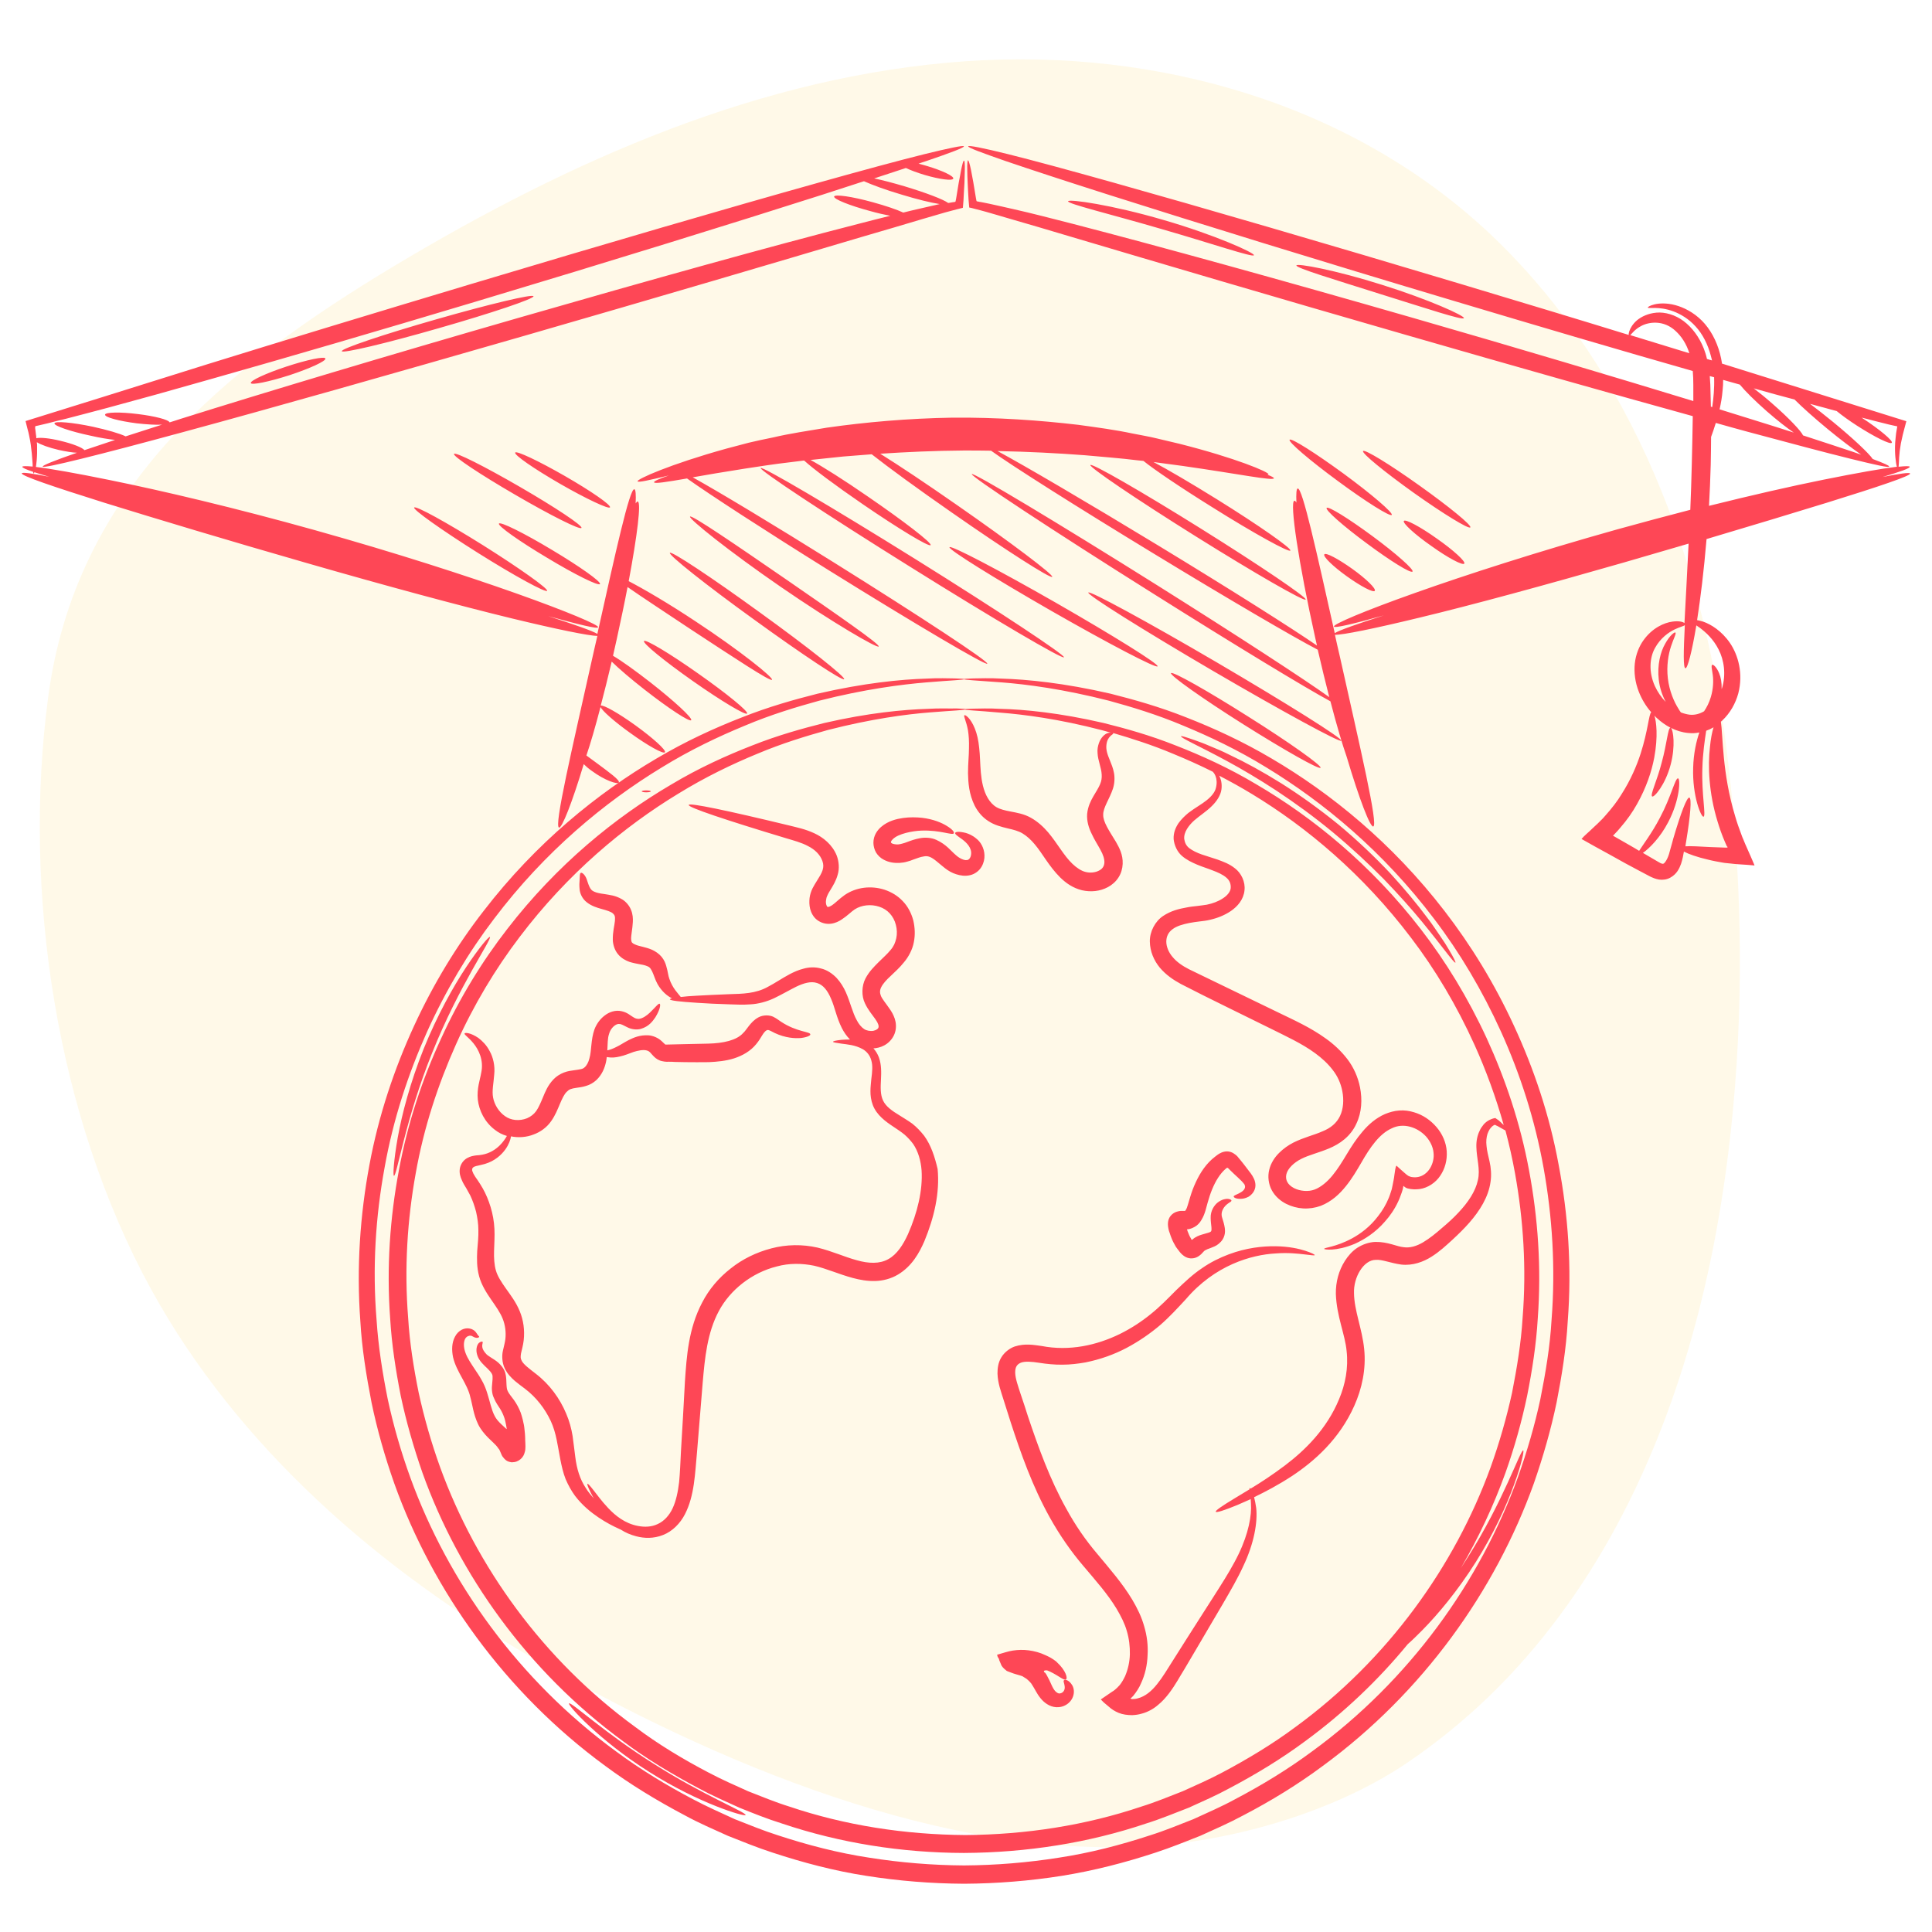 <svg xmlns="http://www.w3.org/2000/svg" xmlns:xlink="http://www.w3.org/1999/xlink" width="200" zoomAndPan="magnify" viewBox="0 0 150 150" height="200" preserveAspectRatio="xMidYMid meet"><defs><filter x="0%" y="0%" width="100%" height="100%" id="1945ca7dd8"></filter><clipPath id="8b1f12e07b"><path d="M 1 0.84 L 135 0.84 L 135 141 L 1 141 Z M 1 0.84 " clip-rule="nonzero"></path></clipPath><mask id="9d0094e349"><g filter="url(#1945ca7dd8)"><rect x="-34" width="216" fill="#000000" y="-36" height="216" fill-opacity="0.15"></rect></g></mask><clipPath id="18744e080f"><path d="M 1 1 L 133.332 1 L 133.332 141 L 1 141 Z M 1 1 " clip-rule="nonzero"></path></clipPath><clipPath id="9b94930699"><rect x="0" width="134" y="0" height="141"></rect></clipPath><clipPath id="b920294e96"><path d="M 0.633 8.27 L 147.559 8.27 L 147.559 143.398 L 0.633 143.398 Z M 0.633 8.27 " clip-rule="nonzero"></path></clipPath><clipPath id="368116a3b0"><rect x="0" width="148" y="0" height="144"></rect></clipPath></defs><g transform="matrix(1, 0, 0, 1, 1, 3)"><g clip-path="url(#368116a3b0)"><g clip-path="url(#8b1f12e07b)"><g mask="url(#9d0094e349)"><g transform="matrix(1, 0, 0, 1, 1, -0)"><g clip-path="url(#9b94930699)"><g clip-path="url(#18744e080f)"><path fill="#ffd862" d="M 9.738 97.109 C 16.469 109.367 27.48 118.895 39.48 125.793 C 53.371 133.797 71.453 141.523 87.77 140.289 C 94.242 139.801 101.793 137.547 107.203 133.895 C 109.508 132.336 111.672 130.578 113.668 128.645 C 117.605 124.828 120.867 120.352 123.473 115.531 C 128.859 105.559 131.512 94.266 132.559 83.043 C 133.422 73.809 133.195 64.457 132.062 55.258 C 130.25 40.562 124.871 25.93 114.016 15.473 C 103.156 5.043 87.852 0.738 73.031 1.75 C 57.074 2.852 42.203 9.504 28.637 17.633 C 15.41 25.57 3.859 35 1.734 51.176 C -0.27 66.285 2.387 83.715 9.738 97.109 Z M 9.738 97.109 " fill-opacity="1" fill-rule="nonzero"></path></g></g></g></g></g><g clip-path="url(#b920294e96)"><path fill="#fe4756" d="M 120.016 87.453 C 120.75 91.312 121.043 95.402 120.719 99.578 C 120.602 101.676 120.266 103.773 119.855 105.883 C 119.414 107.996 118.812 110.09 118.082 112.188 C 115.09 120.5 109.488 128.402 101.703 134.105 C 99.77 135.543 97.688 136.82 95.52 137.949 C 94.434 138.535 93.32 139.02 92.191 139.531 C 91.047 139.984 89.887 140.453 88.715 140.836 C 86.355 141.613 83.922 142.242 81.43 142.641 C 78.938 143.035 76.398 143.238 73.848 143.254 C 71.297 143.238 68.762 143.035 66.27 142.641 C 63.777 142.258 61.344 141.613 58.984 140.836 C 57.797 140.453 56.652 139.984 55.508 139.531 C 54.379 139.02 53.25 138.535 52.18 137.949 C 50.012 136.805 47.93 135.543 45.992 134.105 C 38.207 128.402 32.594 120.5 29.617 112.188 C 28.883 110.105 28.281 107.996 27.844 105.883 C 27.434 103.773 27.094 101.66 26.977 99.578 C 26.668 95.402 26.961 91.312 27.68 87.453 C 28.398 83.586 29.617 79.977 31.141 76.664 C 32.664 73.352 34.5 70.359 36.551 67.723 C 40.625 62.43 45.406 58.574 49.953 55.902 C 52.223 54.555 54.469 53.527 56.578 52.707 C 58.676 51.871 60.668 51.316 62.473 50.859 C 66.094 50.023 68.965 49.746 70.918 49.688 C 71.883 49.629 72.633 49.672 73.129 49.672 C 73.629 49.688 73.879 49.703 73.879 49.73 C 73.879 49.789 72.852 49.82 70.93 49.98 C 69.012 50.141 66.168 50.496 62.605 51.402 C 60.844 51.887 58.879 52.473 56.828 53.34 C 54.773 54.188 52.574 55.23 50.363 56.594 C 45.934 59.289 41.301 63.117 37.359 68.336 C 35.379 70.934 33.617 73.879 32.152 77.117 C 30.703 80.359 29.527 83.891 28.855 87.676 C 28.164 91.441 27.902 95.414 28.238 99.492 C 28.371 101.531 28.691 103.566 29.102 105.621 C 29.543 107.672 30.129 109.711 30.863 111.734 C 33.793 119.797 39.262 127.449 46.828 132.977 C 48.707 134.371 50.727 135.602 52.824 136.703 C 53.867 137.258 54.965 137.742 56.051 138.242 C 57.164 138.68 58.277 139.137 59.422 139.5 C 61.711 140.25 64.07 140.863 66.488 141.23 C 68.906 141.613 71.371 141.816 73.848 141.832 C 76.328 141.816 78.789 141.613 81.207 141.23 C 83.629 140.863 85.988 140.25 88.273 139.5 C 89.434 139.137 90.531 138.68 91.648 138.242 C 92.73 137.742 93.832 137.273 94.871 136.703 C 96.969 135.602 98.992 134.371 100.871 132.977 C 108.434 127.465 113.902 119.812 116.836 111.734 C 117.555 109.711 118.156 107.672 118.594 105.621 C 119.004 103.566 119.344 101.531 119.461 99.492 C 119.781 95.43 119.52 91.441 118.844 87.676 C 118.168 83.906 117.012 80.359 115.547 77.117 C 114.078 73.879 112.32 70.934 110.34 68.336 C 106.395 63.117 101.762 59.289 97.336 56.594 C 95.121 55.23 92.922 54.188 90.871 53.34 C 88.816 52.473 86.867 51.887 85.094 51.402 C 81.547 50.496 78.703 50.129 76.766 49.98 C 74.832 49.836 73.82 49.789 73.82 49.73 C 73.82 49.703 74.07 49.688 74.566 49.672 C 75.066 49.672 75.812 49.629 76.781 49.688 C 78.73 49.746 81.605 50.023 85.227 50.859 C 87.027 51.316 89.023 51.871 91.121 52.707 C 93.215 53.527 95.473 54.555 97.746 55.902 C 102.293 58.574 107.07 62.43 111.148 67.723 C 113.184 70.359 115.031 73.352 116.555 76.664 C 118.082 79.965 119.312 83.586 120.016 87.453 Z M 71.02 52.035 C 69.172 52.094 66.445 52.34 63 53.133 C 61.301 53.559 59.395 54.086 57.398 54.879 C 55.406 55.656 53.266 56.621 51.109 57.914 C 46.785 60.449 42.254 64.113 38.383 69.129 C 36.434 71.637 34.688 74.48 33.254 77.617 C 31.801 80.754 30.645 84.199 29.969 87.867 C 29.281 91.531 29 95.414 29.293 99.375 C 29.41 101.367 29.719 103.363 30.113 105.371 C 30.539 107.379 31.113 109.375 31.801 111.352 C 34.629 119.254 39.969 126.762 47.371 132.188 C 49.203 133.562 51.184 134.75 53.234 135.836 C 54.262 136.395 55.332 136.863 56.402 137.348 C 57.488 137.785 58.586 138.227 59.715 138.578 C 64.203 140.09 68.996 140.852 73.848 140.863 C 78.703 140.836 83.496 140.09 87.98 138.578 C 89.109 138.227 90.195 137.773 91.297 137.348 C 92.367 136.863 93.438 136.395 94.461 135.836 C 96.516 134.75 98.492 133.551 100.328 132.188 C 103.332 129.988 106.016 127.434 108.301 124.648 C 108.625 124.371 108.992 124.004 109.418 123.578 C 110.617 122.363 112.16 120.531 113.566 118.301 C 114.973 116.074 115.957 113.902 116.543 112.289 C 117.129 110.68 117.348 109.637 117.262 109.609 C 117.055 109.535 115.723 113.551 112.949 117.922 C 112.773 118.199 112.598 118.477 112.422 118.742 C 113.816 116.352 114.973 113.875 115.883 111.352 C 116.586 109.375 117.145 107.379 117.566 105.371 C 117.965 103.363 118.273 101.367 118.391 99.375 C 118.684 95.402 118.402 91.531 117.715 87.867 C 117.039 84.199 115.867 80.754 114.43 77.617 C 112.98 74.48 111.234 71.621 109.301 69.129 C 105.43 64.113 100.898 60.449 96.574 57.914 C 94.418 56.621 92.277 55.656 90.285 54.879 C 88.289 54.086 86.398 53.559 84.684 53.133 C 81.254 52.34 78.512 52.078 76.664 52.035 C 75.738 51.977 75.035 52.02 74.566 52.02 C 74.098 52.035 73.848 52.047 73.848 52.078 C 73.848 52.137 74.816 52.164 76.648 52.328 C 78.48 52.473 81.18 52.812 84.551 53.691 C 84.77 53.75 85.008 53.824 85.242 53.883 C 85.184 53.883 85.109 53.883 85.02 53.91 C 84.77 53.984 84.465 54.262 84.316 54.703 C 84.242 54.922 84.184 55.188 84.215 55.48 C 84.23 55.773 84.301 56.035 84.375 56.316 C 84.449 56.594 84.523 56.871 84.535 57.137 C 84.551 57.398 84.523 57.621 84.406 57.898 C 84.289 58.176 84.098 58.469 83.891 58.82 C 83.688 59.172 83.465 59.613 83.406 60.184 C 83.363 60.758 83.539 61.301 83.758 61.738 C 83.965 62.195 84.23 62.59 84.434 62.973 C 84.875 63.762 84.859 64.336 84.316 64.598 C 84.039 64.746 83.629 64.789 83.289 64.699 C 82.969 64.629 82.586 64.379 82.266 64.07 C 81.59 63.426 81.105 62.488 80.375 61.621 C 80.008 61.195 79.566 60.785 79.039 60.492 C 78.496 60.184 77.926 60.098 77.469 60.008 C 77.016 59.922 76.648 59.832 76.371 59.672 C 76.094 59.512 75.871 59.262 75.695 58.969 C 75.344 58.383 75.211 57.633 75.152 56.973 C 75.094 56.316 75.094 55.641 75.023 55.055 C 74.965 54.469 74.848 53.953 74.684 53.559 C 74.363 52.754 73.938 52.473 73.879 52.531 C 73.789 52.605 74.023 52.973 74.156 53.719 C 74.215 54.086 74.246 54.555 74.23 55.098 C 74.23 55.656 74.156 56.27 74.156 57.031 C 74.172 57.781 74.23 58.645 74.668 59.539 C 74.891 59.98 75.242 60.434 75.727 60.742 C 76.211 61.066 76.75 61.195 77.223 61.312 C 77.691 61.418 78.086 61.52 78.395 61.711 C 78.715 61.902 79.039 62.195 79.332 62.547 C 79.934 63.25 80.418 64.23 81.312 65.125 C 81.766 65.566 82.293 65.945 83.012 66.121 C 83.688 66.27 84.391 66.211 85.02 65.875 C 85.328 65.711 85.637 65.449 85.84 65.125 C 86.047 64.805 86.148 64.438 86.164 64.07 C 86.195 63.336 85.887 62.797 85.637 62.355 C 85.109 61.488 84.641 60.816 84.652 60.258 C 84.641 59.703 85.137 59.043 85.402 58.25 C 85.535 57.855 85.562 57.387 85.488 57.004 C 85.418 56.621 85.285 56.328 85.184 56.066 C 84.961 55.539 84.859 55.188 84.902 54.832 C 84.977 54.129 85.445 54.043 85.43 53.941 C 85.43 53.926 85.43 53.926 85.418 53.91 C 86.867 54.336 88.438 54.832 90.078 55.523 C 91.074 55.934 92.102 56.387 93.156 56.914 C 93.23 56.988 93.32 57.105 93.379 57.27 C 93.465 57.488 93.496 57.809 93.406 58.16 C 93.332 58.5 93.07 58.82 92.688 59.129 C 92.309 59.438 91.809 59.703 91.266 60.113 C 91.004 60.332 90.738 60.582 90.504 60.902 C 90.285 61.227 90.094 61.652 90.121 62.148 C 90.168 62.617 90.387 63.117 90.754 63.441 C 91.121 63.762 91.531 63.953 91.941 64.129 C 92.352 64.305 92.762 64.422 93.156 64.582 C 93.555 64.73 93.949 64.906 94.215 65.141 C 94.477 65.359 94.578 65.652 94.551 65.961 C 94.52 66.242 94.285 66.535 93.934 66.754 C 93.582 66.988 93.145 67.148 92.703 67.238 C 92.484 67.281 92.234 67.297 91.957 67.34 C 91.676 67.371 91.398 67.398 91.121 67.457 C 90.547 67.559 89.918 67.707 89.301 68.117 C 88.688 68.527 88.262 69.32 88.273 70.098 C 88.289 70.875 88.582 71.562 89.051 72.133 C 89.523 72.691 90.109 73.086 90.68 73.395 C 92.922 74.555 95.227 75.652 97.645 76.855 C 98.848 77.457 100.078 78.012 101.117 78.777 C 101.633 79.156 102.102 79.582 102.48 80.082 C 102.848 80.551 103.098 81.105 103.215 81.707 C 103.348 82.383 103.305 83.086 103.039 83.645 C 102.773 84.199 102.32 84.582 101.66 84.844 C 101 85.137 100.238 85.301 99.418 85.711 C 99.023 85.914 98.641 86.18 98.305 86.516 C 97.965 86.855 97.672 87.293 97.543 87.82 C 97.41 88.336 97.484 88.938 97.746 89.418 C 98.012 89.902 98.422 90.242 98.848 90.461 C 99.695 90.887 100.648 90.945 101.543 90.621 C 102.395 90.285 103.008 89.699 103.492 89.098 C 103.977 88.496 104.344 87.867 104.695 87.266 C 105.355 86.105 106.09 85.035 107.043 84.609 C 107.965 84.141 109.066 84.523 109.723 85.242 C 110.047 85.609 110.254 86.047 110.297 86.473 C 110.355 86.914 110.238 87.367 110.02 87.719 C 109.797 88.07 109.477 88.305 109.109 88.379 C 108.918 88.422 108.727 88.406 108.566 88.379 C 108.508 88.363 108.418 88.336 108.332 88.289 C 108.23 88.219 108.156 88.16 108.039 88.055 C 107.832 87.879 107.613 87.676 107.422 87.5 C 107.336 87.602 107.305 87.938 107.262 88.219 C 107.23 88.512 107.172 88.746 107.129 88.98 L 107.055 89.332 L 106.984 89.551 C 106.938 89.699 106.895 89.828 106.836 89.977 C 106.617 90.52 106.324 91.004 106 91.414 C 105.371 92.25 104.621 92.793 103.977 93.145 C 102.672 93.848 101.793 93.848 101.809 93.965 C 101.793 94.008 102.703 94.184 104.184 93.57 C 104.902 93.246 105.766 92.719 106.527 91.84 C 106.91 91.414 107.277 90.887 107.555 90.285 C 107.629 90.137 107.688 89.977 107.746 89.816 L 107.832 89.582 L 107.879 89.434 C 107.906 89.332 107.938 89.242 107.938 89.184 C 107.949 89.125 107.949 89.023 108.008 89.113 C 108.039 89.141 108.082 89.172 108.125 89.199 C 108.172 89.23 108.199 89.242 108.301 89.273 C 108.594 89.348 108.918 89.359 109.227 89.316 C 109.855 89.23 110.473 88.816 110.824 88.277 C 111.191 87.734 111.367 87.074 111.324 86.383 C 111.277 85.695 110.984 85.035 110.531 84.508 C 110.078 83.98 109.477 83.555 108.77 83.352 C 108.418 83.246 108.039 83.188 107.641 83.219 C 107.246 83.246 106.879 83.352 106.527 83.496 C 105.824 83.805 105.254 84.301 104.785 84.859 C 104.316 85.402 103.918 86.02 103.566 86.605 C 103.215 87.191 102.863 87.762 102.453 88.262 C 102.059 88.746 101.559 89.172 101.059 89.359 C 100.59 89.535 99.945 89.492 99.461 89.242 C 98.965 88.98 98.773 88.598 98.875 88.16 C 98.977 87.734 99.445 87.266 100.035 86.973 C 100.605 86.68 101.383 86.5 102.188 86.164 C 102.598 85.988 103.008 85.77 103.391 85.445 C 103.773 85.125 104.094 84.715 104.301 84.258 C 104.738 83.352 104.77 82.352 104.594 81.43 C 104.434 80.621 104.094 79.859 103.598 79.215 C 103.113 78.586 102.539 78.059 101.938 77.633 C 100.723 76.754 99.445 76.195 98.246 75.609 C 95.84 74.449 93.508 73.32 91.309 72.25 C 90.797 71.988 90.355 71.68 90.051 71.312 C 89.742 70.961 89.551 70.508 89.551 70.109 C 89.551 69.715 89.711 69.379 90.035 69.145 C 90.355 68.895 90.84 68.762 91.34 68.66 C 91.59 68.617 91.852 68.57 92.117 68.543 C 92.367 68.512 92.66 68.484 92.953 68.41 C 93.539 68.277 94.082 68.059 94.578 67.723 C 94.828 67.547 95.062 67.34 95.254 67.074 C 95.445 66.812 95.59 66.477 95.621 66.137 C 95.707 65.465 95.355 64.773 94.887 64.422 C 94.434 64.055 93.949 63.895 93.523 63.734 C 93.086 63.586 92.672 63.469 92.293 63.336 C 91.926 63.207 91.59 63.043 91.34 62.855 C 91.09 62.664 90.988 62.414 90.945 62.148 C 90.887 61.621 91.297 61.078 91.719 60.699 C 92.16 60.316 92.672 59.996 93.07 59.598 C 93.465 59.219 93.773 58.75 93.832 58.293 C 93.891 57.867 93.801 57.488 93.656 57.223 C 94.508 57.664 95.355 58.133 96.223 58.66 C 100.43 61.211 104.812 64.863 108.551 69.805 C 110.43 72.266 112.098 75.066 113.492 78.145 C 114.371 80.094 115.133 82.176 115.75 84.348 C 115.676 84.289 115.605 84.215 115.5 84.113 C 115.398 84.008 115.281 83.922 115.133 83.832 C 115.105 83.789 115.062 83.805 115.016 83.82 C 114.973 83.832 114.93 83.832 114.898 83.848 C 114.812 83.879 114.738 83.906 114.652 83.949 C 114.488 84.023 114.297 84.172 114.18 84.316 C 114.062 84.465 113.945 84.625 113.875 84.801 C 113.699 85.152 113.609 85.609 113.625 86.047 C 113.641 86.941 113.945 87.793 113.742 88.629 C 113.566 89.477 112.992 90.344 112.23 91.148 C 111.852 91.559 111.41 91.957 110.941 92.352 C 110.473 92.762 109.988 93.156 109.488 93.453 C 108.992 93.746 108.477 93.906 107.98 93.832 C 107.453 93.789 106.762 93.406 105.781 93.422 C 105.297 93.438 104.797 93.613 104.387 93.875 C 103.977 94.141 103.668 94.508 103.422 94.887 C 102.938 95.648 102.703 96.531 102.715 97.453 C 102.773 99.199 103.434 100.605 103.551 101.895 C 103.699 103.199 103.449 104.492 102.965 105.633 C 102.012 107.949 100.312 109.609 98.758 110.781 C 97.789 111.512 96.883 112.102 96.09 112.582 C 96.059 112.539 96.031 112.523 96.031 112.523 C 96.016 112.523 96 112.57 96.016 112.629 C 95.578 112.891 95.168 113.141 94.828 113.348 C 93.859 113.934 93.348 114.285 93.391 114.371 C 93.438 114.461 94.039 114.27 95.078 113.844 C 95.387 113.711 95.723 113.566 96.105 113.391 C 96.117 113.594 96.133 113.832 96.133 114.109 C 96.117 115.121 95.766 116.602 94.844 118.285 C 94.391 119.137 93.816 120.031 93.188 121.016 C 92.555 121.996 91.883 123.066 91.148 124.211 C 90.781 124.781 90.414 125.367 90.035 125.969 C 89.652 126.57 89.273 127.215 88.848 127.742 C 88.422 128.285 87.922 128.711 87.336 128.859 C 87.191 128.902 87.027 128.918 86.91 128.918 C 86.883 128.918 86.867 128.918 86.84 128.902 C 86.824 128.902 86.793 128.887 86.781 128.871 L 86.766 128.859 C 86.766 128.859 86.781 128.844 86.793 128.844 C 86.809 128.828 86.824 128.828 86.84 128.812 L 86.852 128.801 C 86.867 128.785 86.852 128.801 86.883 128.77 L 86.984 128.668 C 87.219 128.375 87.441 128.051 87.586 127.699 C 87.91 127.012 88.07 126.262 88.098 125.516 C 88.145 124.766 88.055 124.004 87.836 123.273 C 87.629 122.523 87.293 121.852 86.91 121.203 C 86.137 119.914 85.152 118.801 84.23 117.688 C 83.289 116.586 82.484 115.414 81.781 114.125 C 80.504 111.836 79.625 109.387 78.82 106.996 C 78.629 106.398 78.438 105.797 78.234 105.211 C 78.043 104.609 77.836 104.051 77.82 103.598 C 77.809 103.141 77.953 102.938 78.246 102.805 C 78.57 102.672 79.113 102.719 79.668 102.805 C 80.227 102.895 80.902 102.965 81.488 102.953 C 82.102 102.953 82.691 102.879 83.277 102.777 C 84.434 102.543 85.504 102.16 86.473 101.648 C 87.441 101.133 88.305 100.531 89.066 99.887 C 89.828 99.227 90.461 98.523 91.062 97.879 C 93.32 95.227 96.148 94.418 98.055 94.316 C 99.008 94.242 99.77 94.332 100.281 94.391 C 100.797 94.449 101.059 94.492 101.074 94.449 C 101.09 94.402 100.84 94.273 100.34 94.109 C 99.844 93.949 99.066 93.773 98.039 93.758 C 97.027 93.746 95.766 93.875 94.391 94.391 C 93.699 94.652 92.996 94.992 92.309 95.473 C 91.602 95.945 90.973 96.543 90.328 97.16 C 89.699 97.789 89.066 98.449 88.348 99.023 C 87.629 99.609 86.824 100.137 85.93 100.578 C 84.156 101.441 82.043 101.926 79.859 101.5 C 79.273 101.426 78.598 101.281 77.777 101.543 C 77.367 101.691 76.973 102 76.738 102.395 C 76.488 102.805 76.445 103.258 76.445 103.641 C 76.473 104.418 76.723 105.047 76.898 105.621 C 77.09 106.223 77.281 106.82 77.469 107.422 C 78.262 109.855 79.156 112.395 80.504 114.812 C 81.254 116.16 82.148 117.453 83.113 118.582 C 84.066 119.711 85.008 120.766 85.695 121.91 C 86.031 122.48 86.324 123.051 86.488 123.637 C 86.664 124.227 86.734 124.84 86.723 125.441 C 86.707 126.043 86.574 126.613 86.355 127.129 C 86.238 127.375 86.105 127.613 85.945 127.816 L 85.738 128.035 C 85.621 128.141 85.504 128.258 85.344 128.344 C 85.051 128.551 84.758 128.742 84.465 128.945 L 84.699 129.18 L 85.066 129.488 C 85.285 129.691 85.535 129.855 85.855 129.988 C 86.164 130.117 86.547 130.164 86.91 130.164 C 87.191 130.148 87.41 130.117 87.645 130.047 C 88.098 129.93 88.555 129.68 88.891 129.387 C 89.242 129.105 89.523 128.785 89.77 128.461 C 90.27 127.801 90.605 127.156 90.988 126.543 C 91.355 125.926 91.707 125.324 92.043 124.754 C 92.73 123.594 93.363 122.496 93.965 121.484 C 94.551 120.473 95.105 119.52 95.52 118.609 C 96.383 116.805 96.648 115.164 96.531 114.078 C 96.484 113.742 96.426 113.477 96.367 113.242 C 97.219 112.832 98.23 112.305 99.328 111.586 C 101.031 110.457 102.996 108.742 104.152 106.133 C 104.727 104.844 105.078 103.316 104.914 101.734 C 104.754 100.152 104.137 98.742 104.125 97.395 C 104.078 96.164 104.871 94.816 105.809 94.816 C 106.293 94.77 106.938 95.062 107.789 95.18 C 108.684 95.285 109.535 94.961 110.148 94.566 C 110.781 94.168 111.277 93.699 111.746 93.273 C 112.219 92.836 112.672 92.395 113.082 91.926 C 113.887 91.004 114.562 89.934 114.723 88.773 C 114.812 88.219 114.754 87.645 114.652 87.191 C 114.547 86.738 114.445 86.34 114.414 85.973 C 114.371 85.621 114.402 85.312 114.488 85.035 C 114.535 84.902 114.594 84.773 114.664 84.668 C 114.738 84.566 114.781 84.523 114.855 84.449 C 114.914 84.406 115.004 84.332 115.074 84.332 C 115.148 84.375 115.207 84.406 115.281 84.434 C 115.457 84.539 115.617 84.625 115.75 84.699 C 115.793 84.727 115.84 84.742 115.883 84.773 C 116.176 85.871 116.426 86.984 116.629 88.113 C 117.273 91.691 117.523 95.461 117.215 99.316 C 117.098 101.25 116.777 103.188 116.395 105.137 C 115.969 107.07 115.414 109.02 114.723 110.941 C 111.938 118.594 106.75 125.852 99.578 131.086 C 97.805 132.406 95.883 133.562 93.891 134.621 C 92.895 135.148 91.867 135.602 90.828 136.07 C 89.77 136.48 88.715 136.922 87.629 137.258 C 83.289 138.723 78.645 139.441 73.953 139.473 C 69.246 139.441 64.613 138.723 60.273 137.258 C 59.188 136.922 58.133 136.48 57.078 136.07 C 56.035 135.602 55.008 135.148 54.012 134.621 C 52.02 133.578 50.098 132.422 48.324 131.086 C 41.141 125.852 35.965 118.594 33.18 110.941 C 32.488 109.02 31.934 107.086 31.508 105.137 C 31.113 103.188 30.805 101.25 30.688 99.316 C 30.379 95.461 30.629 91.676 31.273 88.113 C 31.902 84.539 33.02 81.18 34.395 78.102 C 35.773 75.023 37.461 72.223 39.336 69.758 C 43.074 64.816 47.461 61.168 51.668 58.617 C 53.762 57.328 55.844 56.328 57.797 55.523 C 59.746 54.703 61.594 54.145 63.277 53.676 C 66.648 52.812 69.348 52.457 71.18 52.312 C 73.012 52.164 73.98 52.137 73.98 52.062 C 73.98 52.035 73.73 52.02 73.262 52.004 C 72.648 52.02 71.941 51.977 71.02 52.035 Z M 73.16 61.668 C 73.129 61.77 73.352 61.914 73.703 62.164 C 74.039 62.414 74.48 62.84 74.391 63.367 C 74.375 63.5 74.316 63.617 74.258 63.676 C 74.199 63.746 74.129 63.777 74.039 63.777 C 73.879 63.805 73.496 63.66 73.188 63.367 C 72.836 63.074 72.473 62.559 71.695 62.207 C 71.312 62.031 70.812 62.004 70.434 62.078 C 70.035 62.148 69.715 62.266 69.438 62.371 C 69.289 62.43 69.156 62.473 69.039 62.5 C 68.938 62.531 68.848 62.547 68.746 62.559 C 68.555 62.574 68.352 62.531 68.262 62.488 C 68.176 62.441 68.191 62.441 68.176 62.398 C 68.16 62.383 68.176 62.297 68.293 62.18 C 68.527 61.93 68.906 61.785 69.332 61.668 C 69.742 61.562 70.156 61.504 70.52 61.488 C 72.016 61.43 72.953 61.887 73.059 61.695 C 73.102 61.605 72.941 61.387 72.531 61.137 C 72.117 60.875 71.461 60.598 70.578 60.492 C 70.141 60.449 69.641 60.434 69.113 60.508 C 68.613 60.582 67.957 60.727 67.398 61.211 C 67.25 61.344 67.121 61.488 67.004 61.695 C 66.887 61.902 66.812 62.148 66.812 62.43 C 66.812 62.691 66.887 62.957 67.016 63.191 C 67.164 63.426 67.367 63.617 67.59 63.734 C 68.016 63.969 68.438 64.012 68.836 63.996 C 69.039 63.984 69.246 63.953 69.438 63.895 C 69.613 63.852 69.773 63.793 69.918 63.734 C 70.215 63.629 70.477 63.527 70.684 63.5 C 70.887 63.453 71.02 63.469 71.18 63.527 C 71.504 63.645 71.883 64.027 72.367 64.406 C 72.633 64.613 72.91 64.773 73.234 64.875 C 73.555 64.98 73.938 65.039 74.316 64.949 C 74.699 64.863 75.035 64.598 75.211 64.289 C 75.387 63.984 75.445 63.676 75.434 63.395 C 75.418 62.84 75.125 62.355 74.816 62.121 C 74.508 61.855 74.215 61.738 73.98 61.668 C 73.453 61.535 73.188 61.578 73.16 61.668 Z M 70.754 85.184 C 70.477 84.832 70.168 84.508 69.832 84.242 C 69.496 83.996 69.156 83.805 68.863 83.613 C 68.25 83.246 67.766 82.895 67.559 82.441 C 67.34 81.984 67.367 81.398 67.398 80.828 C 67.426 80.258 67.441 79.656 67.238 79.098 C 67.133 78.82 66.988 78.586 66.812 78.395 C 66.871 78.395 66.93 78.379 66.988 78.379 C 67.281 78.336 67.59 78.234 67.867 78.027 C 68.145 77.824 68.395 77.5 68.496 77.133 C 68.602 76.781 68.57 76.398 68.469 76.094 C 68.367 75.785 68.219 75.535 68.074 75.332 C 67.793 74.918 67.516 74.598 67.398 74.332 C 67.297 74.082 67.297 73.879 67.426 73.629 C 67.559 73.367 67.836 73.059 68.16 72.766 C 68.484 72.457 68.848 72.133 69.188 71.707 C 69.539 71.297 69.848 70.711 69.949 70.156 C 70.066 69.582 70.035 69.012 69.906 68.453 C 69.758 67.91 69.496 67.383 69.098 66.973 C 68.703 66.547 68.203 66.254 67.676 66.078 C 66.637 65.742 65.477 65.875 64.582 66.488 C 64.129 66.812 63.863 67.105 63.602 67.281 C 63.324 67.457 63.277 67.414 63.234 67.398 C 63.203 67.398 63.086 67.164 63.133 66.898 C 63.145 66.77 63.176 66.652 63.234 66.535 C 63.293 66.387 63.383 66.242 63.484 66.078 C 63.676 65.758 63.91 65.391 64.039 64.906 C 64.188 64.422 64.129 63.879 63.969 63.441 C 63.629 62.574 62.898 62.004 62.223 61.695 C 61.535 61.371 60.875 61.242 60.289 61.094 C 55.508 59.938 52.516 59.305 52.473 59.496 C 52.414 59.688 55.316 60.656 60.023 62.078 C 60.609 62.254 61.227 62.414 61.738 62.691 C 62.266 62.957 62.676 63.352 62.852 63.852 C 62.941 64.102 62.941 64.32 62.867 64.555 C 62.793 64.805 62.617 65.082 62.414 65.406 C 62.312 65.566 62.195 65.758 62.09 65.961 C 61.973 66.195 61.887 66.461 61.855 66.723 C 61.828 66.988 61.828 67.266 61.898 67.559 C 61.973 67.852 62.133 68.191 62.441 68.426 C 62.75 68.66 63.133 68.762 63.5 68.719 C 63.863 68.676 64.145 68.527 64.363 68.379 C 64.789 68.102 65.109 67.766 65.359 67.605 C 65.875 67.266 66.621 67.18 67.266 67.398 C 67.91 67.605 68.379 68.117 68.555 68.805 C 68.645 69.145 68.66 69.508 68.586 69.848 C 68.543 70.023 68.496 70.184 68.426 70.332 C 68.352 70.477 68.262 70.625 68.133 70.77 C 67.883 71.078 67.543 71.371 67.207 71.707 C 66.871 72.047 66.488 72.414 66.195 72.969 C 65.902 73.527 65.875 74.32 66.152 74.891 C 66.414 75.449 66.738 75.801 66.957 76.121 C 67.191 76.445 67.238 76.648 67.207 76.766 C 67.191 76.855 67.074 76.973 66.812 77.031 C 66.562 77.074 66.27 77.016 66.094 76.898 C 65.875 76.754 65.668 76.504 65.52 76.211 C 65.184 75.609 65.023 74.832 64.672 74.039 C 64.496 73.645 64.262 73.262 63.953 72.926 C 63.629 72.59 63.203 72.297 62.734 72.191 C 62.266 72.062 61.797 72.09 61.387 72.207 C 60.977 72.309 60.625 72.473 60.316 72.633 C 59.688 72.969 59.16 73.336 58.645 73.602 C 57.68 74.156 56.621 74.156 55.625 74.188 C 54.645 74.23 53.809 74.262 53.117 74.305 C 52.605 74.332 52.18 74.363 51.855 74.406 C 51.668 74.156 51.211 73.73 50.965 72.984 C 50.875 72.75 50.859 72.441 50.727 72.004 C 50.668 71.781 50.566 71.531 50.363 71.285 C 50.156 71.035 49.879 70.859 49.629 70.742 C 49.117 70.52 48.633 70.477 48.34 70.344 C 48.191 70.285 48.117 70.227 48.074 70.184 C 48.031 70.125 48.016 70.066 48 69.922 C 47.988 69.613 48.105 69.145 48.133 68.586 C 48.148 68.309 48.133 67.969 47.988 67.633 C 47.855 67.297 47.59 67.004 47.328 66.84 C 46.77 66.504 46.316 66.488 45.949 66.418 C 45.582 66.371 45.305 66.312 45.129 66.227 C 44.953 66.152 44.863 66.051 44.762 65.844 C 44.672 65.652 44.613 65.434 44.543 65.242 C 44.395 64.863 44.16 64.715 44.086 64.773 C 44 64.832 44.027 65.023 44 65.348 C 43.984 65.523 43.969 65.727 44 66.035 C 44.016 66.328 44.191 66.781 44.57 67.062 C 44.922 67.34 45.348 67.473 45.715 67.574 C 46.082 67.676 46.449 67.781 46.594 67.926 C 46.727 68.059 46.77 68.133 46.742 68.5 C 46.711 68.863 46.566 69.32 46.578 69.992 C 46.594 70.332 46.711 70.758 46.977 71.078 C 47.238 71.402 47.59 71.578 47.871 71.68 C 48.441 71.855 48.867 71.871 49.145 71.973 C 49.41 72.062 49.48 72.121 49.629 72.414 C 49.762 72.676 49.863 73.074 50.055 73.41 C 50.391 73.996 50.816 74.332 51.168 74.508 C 51.051 74.539 51.008 74.566 51.008 74.582 C 51.008 74.684 51.77 74.773 53.148 74.859 C 53.836 74.906 54.672 74.949 55.656 74.977 C 56.137 74.992 56.68 75.023 57.266 74.977 C 57.855 74.949 58.527 74.773 59.113 74.496 C 59.699 74.215 60.273 73.879 60.828 73.602 C 61.387 73.336 61.957 73.16 62.43 73.32 C 62.898 73.453 63.262 73.906 63.527 74.555 C 63.805 75.168 63.938 75.977 64.363 76.824 C 64.523 77.133 64.715 77.426 64.992 77.707 C 64.73 77.707 64.512 77.719 64.32 77.734 C 63.895 77.777 63.676 77.836 63.676 77.883 C 63.676 77.926 63.895 77.969 64.32 78.027 C 64.73 78.086 65.391 78.117 66.004 78.469 C 66.297 78.645 66.547 78.938 66.648 79.332 C 66.77 79.727 66.723 80.211 66.648 80.785 C 66.605 81.34 66.473 82.031 66.77 82.809 C 67.074 83.586 67.766 84.082 68.367 84.48 C 68.672 84.684 68.965 84.875 69.23 85.094 C 69.48 85.312 69.699 85.551 69.906 85.828 C 70.285 86.398 70.492 87.102 70.551 87.867 C 70.652 89.406 70.227 91.164 69.496 92.82 C 69.129 93.629 68.645 94.391 67.969 94.758 C 67.297 95.137 66.445 95.109 65.52 94.844 C 64.582 94.594 63.617 94.141 62.473 93.863 C 61.301 93.598 60.066 93.613 58.895 93.922 C 57.723 94.227 56.637 94.758 55.727 95.488 C 54.805 96.207 54.043 97.102 53.516 98.129 C 52.445 100.164 52.312 102.32 52.18 104.227 C 52.078 106.133 51.977 107.949 51.871 109.652 C 51.828 110.504 51.797 111.336 51.727 112.07 C 51.637 112.82 51.492 113.523 51.227 114.094 C 50.965 114.664 50.551 115.105 50.07 115.324 C 49.586 115.559 49.043 115.574 48.527 115.473 C 47.504 115.281 46.754 114.652 46.227 114.094 C 45.684 113.523 45.332 113.008 45.07 112.688 C 44.805 112.348 44.66 112.188 44.613 112.203 C 44.57 112.23 44.645 112.453 44.836 112.832 C 44.906 112.98 44.996 113.141 45.098 113.332 C 44.879 113.082 44.66 112.82 44.469 112.512 C 44.027 111.836 43.777 111.059 43.66 110.078 C 43.59 109.594 43.543 109.066 43.457 108.492 C 43.367 107.938 43.207 107.32 42.957 106.75 C 42.473 105.59 41.684 104.492 40.598 103.656 C 40.086 103.258 39.602 102.906 39.484 102.602 C 39.41 102.453 39.41 102.336 39.453 102.07 C 39.5 101.836 39.617 101.457 39.66 101.059 C 39.746 100.285 39.645 99.508 39.352 98.801 C 39.059 98.086 38.633 97.543 38.281 97.043 C 37.93 96.543 37.637 96.105 37.504 95.648 C 37.371 95.195 37.344 94.668 37.359 94.125 C 37.371 93.582 37.418 92.996 37.387 92.41 C 37.359 91.824 37.254 91.254 37.094 90.723 C 36.934 90.195 36.727 89.699 36.477 89.258 C 36.348 89.039 36.215 88.816 36.082 88.629 C 35.949 88.453 35.848 88.289 35.758 88.129 C 35.688 87.984 35.641 87.852 35.656 87.809 C 35.656 87.734 35.688 87.676 35.746 87.629 C 35.789 87.586 35.949 87.527 36.113 87.5 C 36.273 87.453 36.465 87.426 36.652 87.367 C 37.43 87.133 37.93 86.664 38.238 86.238 C 38.516 85.844 38.633 85.488 38.676 85.227 C 39.25 85.344 39.879 85.301 40.438 85.078 C 40.949 84.891 41.449 84.539 41.785 84.055 C 42.121 83.586 42.297 83.113 42.473 82.703 C 42.648 82.293 42.812 81.941 43.004 81.766 C 43.191 81.574 43.34 81.516 43.766 81.457 C 43.969 81.43 44.219 81.398 44.496 81.312 C 44.777 81.238 45.082 81.062 45.305 80.855 C 45.758 80.418 45.949 79.906 46.051 79.449 C 46.082 79.316 46.094 79.188 46.109 79.07 C 46.141 79.07 46.168 79.082 46.199 79.082 C 46.461 79.129 46.785 79.113 47.137 79.023 C 47.473 78.953 47.871 78.789 48.191 78.672 C 48.527 78.57 48.926 78.48 49.203 78.555 C 49.336 78.586 49.41 78.645 49.496 78.73 C 49.555 78.789 49.629 78.895 49.777 79.039 C 49.938 79.199 50.172 79.348 50.422 79.391 C 50.668 79.449 50.832 79.434 50.965 79.434 C 51.094 79.434 51.242 79.434 51.375 79.449 C 51.652 79.449 51.945 79.465 52.223 79.465 C 52.809 79.465 53.398 79.48 54.043 79.465 C 54.688 79.434 55.348 79.375 55.992 79.172 C 56.637 78.965 57.266 78.613 57.707 78.07 C 57.926 77.809 58.059 77.574 58.176 77.383 C 58.293 77.191 58.41 77.059 58.484 77.016 C 58.543 76.988 58.543 76.957 58.66 76.973 C 58.777 77 58.953 77.105 59.16 77.207 C 59.98 77.59 60.727 77.633 61.195 77.59 C 61.68 77.527 61.93 77.398 61.914 77.309 C 61.914 77.09 60.859 77.133 59.641 76.328 C 59.496 76.238 59.336 76.094 59.043 75.945 C 58.746 75.801 58.25 75.785 57.883 75.988 C 57.531 76.18 57.324 76.43 57.148 76.648 C 56.973 76.871 56.828 77.09 56.695 77.207 C 56.184 77.777 55.141 78 53.984 78.027 C 52.809 78.059 51.695 78.07 50.684 78.102 C 50.668 78.102 50.668 78.117 50.641 78.086 C 50.598 78.059 50.508 77.953 50.375 77.836 C 50.098 77.574 49.703 77.41 49.363 77.383 C 48.676 77.34 48.207 77.559 47.812 77.75 C 47.398 77.969 47.152 78.145 46.871 78.277 C 46.609 78.41 46.391 78.496 46.199 78.539 C 46.184 78.539 46.168 78.539 46.152 78.555 C 46.184 78.043 46.168 77.617 46.285 77.281 C 46.402 76.812 46.828 76.457 47.078 76.504 C 47.211 76.488 47.43 76.621 47.723 76.766 C 48.016 76.914 48.426 76.973 48.75 76.883 C 49.395 76.695 49.672 76.281 49.879 75.988 C 50.258 75.375 50.305 74.977 50.215 74.934 C 50.129 74.875 49.895 75.199 49.438 75.637 C 49.219 75.844 48.895 76.078 48.602 76.105 C 48.441 76.105 48.324 76.078 48.148 75.961 C 47.957 75.859 47.723 75.609 47.254 75.508 C 46.785 75.402 46.301 75.566 45.949 75.844 C 45.598 76.105 45.32 76.488 45.156 76.914 C 44.863 77.734 44.938 78.586 44.762 79.172 C 44.688 79.48 44.543 79.742 44.379 79.875 C 44.293 79.949 44.234 79.977 44.102 80.008 C 43.969 80.035 43.793 80.066 43.574 80.094 C 43.355 80.125 43.09 80.152 42.781 80.27 C 42.488 80.387 42.195 80.562 41.977 80.797 C 41.535 81.254 41.332 81.766 41.156 82.191 C 40.98 82.617 40.816 82.996 40.629 83.262 C 40.449 83.512 40.215 83.688 39.922 83.82 C 39.336 84.055 38.676 83.996 38.207 83.656 C 37.723 83.32 37.387 82.762 37.285 82.223 C 37.18 81.691 37.328 81.078 37.371 80.418 C 37.445 79.758 37.285 79.082 37.02 78.613 C 36.77 78.129 36.434 77.809 36.141 77.586 C 35.523 77.164 35.102 77.164 35.07 77.234 C 35.027 77.34 35.363 77.516 35.758 78 C 36.141 78.469 36.582 79.289 36.359 80.301 C 36.273 80.828 36.008 81.504 36.098 82.383 C 36.199 83.23 36.625 84.113 37.418 84.715 C 37.695 84.934 38.004 85.094 38.355 85.195 C 38.238 85.402 38.062 85.668 37.797 85.93 C 37.488 86.238 37.02 86.547 36.449 86.648 C 36.316 86.68 36.141 86.691 35.949 86.707 C 35.746 86.738 35.523 86.766 35.246 86.926 C 34.969 87.09 34.762 87.383 34.703 87.719 C 34.645 88.086 34.746 88.379 34.852 88.613 C 34.953 88.863 35.086 89.066 35.203 89.258 C 35.305 89.434 35.406 89.625 35.512 89.816 C 35.699 90.211 35.848 90.637 35.965 91.09 C 36.066 91.547 36.141 92.016 36.141 92.512 C 36.156 92.996 36.098 93.539 36.051 94.125 C 36.023 94.711 36.008 95.387 36.199 96.09 C 36.391 96.793 36.785 97.395 37.137 97.906 C 37.504 98.438 37.84 98.906 38.031 99.391 C 38.223 99.871 38.297 100.43 38.238 100.957 C 38.207 101.223 38.133 101.473 38.047 101.867 C 37.957 102.234 37.973 102.805 38.191 103.246 C 38.398 103.684 38.707 103.977 38.969 104.211 C 39.25 104.445 39.512 104.637 39.746 104.812 C 40.641 105.488 41.316 106.383 41.758 107.32 C 42.195 108.258 42.297 109.254 42.504 110.312 C 42.605 110.824 42.723 111.352 42.914 111.836 C 43.121 112.32 43.367 112.758 43.648 113.141 C 44.219 113.887 44.879 114.418 45.465 114.812 C 46.051 115.207 46.594 115.488 47.047 115.691 C 47.105 115.723 47.152 115.734 47.211 115.766 C 47.547 115.984 47.941 116.16 48.398 116.277 C 49.012 116.441 49.746 116.469 50.48 116.176 C 51.199 115.898 51.812 115.281 52.18 114.562 C 52.926 113.113 52.957 111.395 53.117 109.738 C 53.25 108.039 53.398 106.234 53.559 104.328 C 53.719 102.453 53.91 100.473 54.805 98.801 C 55.684 97.145 57.371 95.812 59.305 95.328 C 60.273 95.062 61.27 95.078 62.207 95.27 C 63.16 95.488 64.129 95.93 65.215 96.223 C 65.758 96.367 66.328 96.473 66.945 96.457 C 67.559 96.441 68.176 96.281 68.719 95.957 C 69.801 95.312 70.375 94.273 70.77 93.363 C 71.531 91.516 71.973 89.625 71.797 87.762 C 71.578 86.824 71.285 85.914 70.754 85.184 Z M 39.703 107.805 C 39.688 107.703 39.688 107.672 39.676 107.629 L 39.645 107.496 L 39.586 107.219 C 39.543 107.043 39.484 106.852 39.426 106.676 C 39.293 106.324 39.102 105.973 38.898 105.691 C 38.691 105.414 38.531 105.223 38.441 105.047 C 38.355 104.887 38.34 104.77 38.324 104.492 C 38.309 104.242 38.324 103.918 38.223 103.566 C 38.105 103.215 37.871 102.965 37.68 102.789 C 37.477 102.613 37.285 102.512 37.137 102.41 C 36.977 102.305 36.859 102.234 36.77 102.145 C 36.684 102.059 36.609 101.953 36.551 101.867 C 36.316 101.484 36.535 101.234 36.465 101.176 C 36.434 101.148 36.316 101.148 36.184 101.266 C 36.051 101.383 35.949 101.691 36.008 102.027 C 36.039 102.188 36.098 102.379 36.215 102.555 C 36.332 102.746 36.492 102.906 36.625 103.039 C 36.918 103.316 37.227 103.598 37.242 103.832 C 37.254 103.965 37.242 104.152 37.211 104.445 C 37.195 104.594 37.18 104.754 37.195 104.945 C 37.211 105.137 37.254 105.355 37.344 105.531 C 37.488 105.898 37.695 106.164 37.84 106.398 C 37.973 106.617 38.074 106.836 38.164 107.102 C 38.207 107.234 38.238 107.363 38.266 107.512 L 38.309 107.73 L 38.34 107.922 C 38.34 107.938 38.324 107.938 38.324 107.949 C 38.309 107.949 38.309 107.938 38.309 107.938 L 37.93 107.586 C 37.68 107.352 37.52 107.16 37.402 106.926 C 37.152 106.457 37.035 105.797 36.816 105.121 C 36.711 104.785 36.566 104.434 36.391 104.141 C 36.23 103.848 36.051 103.582 35.891 103.348 C 35.57 102.863 35.305 102.469 35.16 102.086 C 35.012 101.719 34.984 101.352 35.055 101.105 C 35.113 100.855 35.277 100.738 35.438 100.707 C 35.523 100.695 35.57 100.695 35.656 100.738 C 35.746 100.781 35.832 100.84 35.922 100.855 C 36.125 100.914 36.23 100.797 36.199 100.766 C 36.172 100.723 36.113 100.695 36.066 100.605 C 36.039 100.562 35.992 100.488 35.922 100.402 C 35.848 100.312 35.672 100.18 35.48 100.152 C 35.289 100.105 35.055 100.137 34.852 100.238 C 34.629 100.355 34.441 100.547 34.324 100.781 C 34.074 101.25 34.059 101.809 34.176 102.379 C 34.441 103.523 35.305 104.445 35.523 105.504 C 35.688 106.074 35.746 106.793 36.125 107.586 C 36.316 107.98 36.625 108.348 36.902 108.625 L 37.312 109.02 C 37.445 109.152 37.578 109.27 37.695 109.461 C 37.828 109.562 37.914 109.988 38.047 110.121 C 38.324 110.504 38.559 110.488 38.633 110.516 C 38.75 110.531 38.676 110.547 38.926 110.516 C 39.176 110.488 39.395 110.324 39.5 110.207 C 39.602 110.09 39.688 109.973 39.746 109.727 C 39.82 109.504 39.793 109.152 39.777 108.832 C 39.777 108.465 39.746 108.141 39.703 107.805 Z M 89.875 92.91 L 89.945 93.098 C 89.992 93.23 90.051 93.348 90.109 93.465 C 90.168 93.582 90.238 93.699 90.297 93.805 L 90.414 93.965 C 90.473 94.051 90.547 94.125 90.605 94.215 C 90.871 94.535 91.191 94.727 91.559 94.699 C 91.926 94.684 92.219 94.449 92.453 94.168 C 92.512 94.098 92.57 94.066 92.73 93.992 C 92.879 93.934 93.07 93.875 93.289 93.773 C 93.496 93.688 93.773 93.48 93.934 93.215 C 94.051 93.027 94.109 92.793 94.109 92.602 C 94.109 92.41 94.082 92.25 94.051 92.117 C 93.992 91.852 93.918 91.664 93.875 91.5 C 93.801 91.238 93.875 90.988 94.008 90.781 C 94.273 90.387 94.625 90.328 94.609 90.211 C 94.609 90.168 94.52 90.094 94.332 90.078 C 94.156 90.066 93.859 90.125 93.566 90.344 C 93.289 90.547 92.969 91.004 92.996 91.574 C 92.996 91.84 93.039 92.074 93.055 92.277 C 93.07 92.383 93.055 92.469 93.055 92.527 C 93.039 92.586 93.027 92.602 92.996 92.629 C 92.98 92.66 92.762 92.734 92.32 92.852 C 92.117 92.91 91.809 93.027 91.59 93.23 C 91.543 93.262 91.543 93.262 91.516 93.246 C 91.5 93.23 91.484 93.215 91.484 93.203 C 91.484 93.203 91.484 93.188 91.484 93.188 L 91.426 93.086 C 91.383 93.012 91.34 92.938 91.309 92.852 C 91.281 92.777 91.238 92.688 91.207 92.602 L 91.164 92.469 C 91.148 92.441 91.164 92.453 91.164 92.453 C 91.164 92.453 91.164 92.441 91.18 92.441 C 91.191 92.441 91.133 92.441 91.223 92.441 C 91.426 92.426 91.723 92.293 91.898 92.16 C 92.086 92.016 92.203 91.852 92.293 91.691 C 92.453 91.43 92.527 91.195 92.602 90.957 C 92.66 90.77 92.703 90.562 92.762 90.371 C 92.863 90.004 92.98 89.652 93.113 89.332 C 93.379 88.688 93.715 88.145 94.125 87.777 L 94.199 87.719 L 94.215 87.703 C 94.227 87.688 94.227 87.688 94.242 87.676 C 94.273 87.66 94.301 87.66 94.316 87.676 C 94.332 87.688 94.332 87.676 94.359 87.703 L 94.508 87.852 C 94.609 87.953 94.711 88.055 94.812 88.145 C 95.02 88.336 95.211 88.512 95.387 88.688 C 95.473 88.773 95.531 88.848 95.578 88.906 C 95.621 88.949 95.637 88.98 95.648 89.039 C 95.695 89.156 95.648 89.289 95.562 89.391 C 95.461 89.508 95.312 89.594 95.195 89.652 C 94.961 89.77 94.801 89.816 94.785 89.887 C 94.77 89.961 94.93 90.078 95.285 90.078 C 95.461 90.078 95.68 90.051 95.93 89.918 C 96.176 89.77 96.473 89.465 96.473 89.023 C 96.473 88.863 96.426 88.656 96.355 88.512 C 96.281 88.363 96.207 88.23 96.117 88.113 C 95.957 87.91 95.781 87.676 95.605 87.441 C 95.52 87.324 95.414 87.207 95.312 87.074 L 95.152 86.883 C 95.094 86.797 94.977 86.68 94.859 86.605 C 94.637 86.43 94.344 86.355 94.066 86.414 C 93.918 86.441 93.789 86.5 93.656 86.574 C 93.582 86.617 93.523 86.664 93.465 86.707 L 93.332 86.809 C 92.672 87.309 92.191 88.027 91.84 88.789 C 91.66 89.172 91.516 89.566 91.398 89.961 C 91.34 90.152 91.281 90.344 91.223 90.547 C 91.18 90.711 91.121 90.855 91.062 90.945 C 91.031 90.988 91.016 91.016 91.004 91.016 L 90.871 91.016 C 90.812 91.016 90.754 91.016 90.695 91.016 C 90.578 91.016 90.473 91.047 90.371 91.074 C 90.18 91.133 90.02 91.238 89.887 91.398 C 89.625 91.723 89.641 92.133 89.758 92.57 C 89.816 92.703 89.844 92.836 89.875 92.91 Z M 76.547 125.777 L 76.59 125.91 C 76.605 125.941 76.562 125.852 76.574 125.883 C 76.621 126 76.68 126.117 76.723 126.234 C 76.75 126.336 76.883 126.512 77.133 126.703 C 77.148 126.73 77.207 126.746 77.281 126.777 L 77.469 126.848 C 77.602 126.895 77.734 126.953 77.852 126.98 L 78.203 127.082 L 78.379 127.141 L 78.469 127.199 C 78.586 127.273 78.703 127.332 78.773 127.406 C 78.863 127.48 78.938 127.555 78.996 127.625 C 79.082 127.715 79.082 127.73 79.098 127.758 L 79.156 127.848 C 79.246 127.977 79.316 128.125 79.422 128.301 C 79.609 128.637 79.891 129.062 80.301 129.312 C 80.504 129.445 80.754 129.531 81.004 129.547 C 81.266 129.562 81.516 129.504 81.707 129.398 C 82.102 129.195 82.324 128.828 82.367 128.477 C 82.41 128.141 82.293 127.875 82.16 127.715 C 81.898 127.375 81.621 127.391 81.59 127.48 C 81.547 127.566 81.648 127.73 81.664 127.949 C 81.691 128.199 81.562 128.434 81.297 128.477 C 81.18 128.492 81.121 128.461 80.973 128.344 C 80.844 128.227 80.727 128.023 80.594 127.715 C 80.52 127.555 80.445 127.375 80.328 127.172 L 80.242 127.012 C 80.211 126.965 80.152 126.879 80.168 126.906 C 80.168 126.906 80.168 126.895 80.168 126.895 C 80.168 126.879 80.184 126.895 80.184 126.895 C 80.184 126.895 80.152 126.895 80.125 126.863 C 80.066 126.836 80.02 126.777 80.066 126.73 C 80.078 126.703 80.125 126.688 80.184 126.688 C 80.211 126.688 80.242 126.688 80.285 126.688 C 80.285 126.688 80.359 126.703 80.402 126.73 L 80.535 126.789 C 81.238 127.129 81.605 127.496 81.766 127.391 C 81.898 127.316 81.781 126.719 81.047 126.043 C 81.004 126 80.961 125.953 80.902 125.926 C 80.844 125.883 80.812 125.852 80.711 125.793 C 80.535 125.676 80.359 125.59 80.152 125.5 C 79.758 125.309 79.305 125.191 78.879 125.133 C 78.438 125.074 78.043 125.09 77.645 125.148 C 77.25 125.207 76.898 125.34 76.414 125.473 L 76.457 125.633 Z M 38.734 45.012 C 34.645 44.016 29.031 42.504 22.871 40.73 C 16.699 38.957 11.145 37.285 7.125 36.039 C 3.109 34.777 0.645 33.941 0.691 33.75 C 0.719 33.648 1.48 33.75 2.816 34.016 C 2.363 33.883 1.98 33.766 1.672 33.664 C 1.645 33.723 1.629 33.766 1.613 33.766 C 1.598 33.766 1.586 33.723 1.57 33.633 C 1.012 33.445 0.719 33.312 0.734 33.238 C 0.75 33.18 1.027 33.18 1.539 33.223 C 1.539 33.09 1.527 32.93 1.512 32.754 C 1.496 32.434 1.453 32.035 1.395 31.566 C 1.363 31.332 1.32 31.082 1.262 30.82 C 1.234 30.656 1.188 30.496 1.145 30.336 C 1.086 30.129 1.043 29.91 0.984 29.691 C 4.105 28.723 8.988 27.199 15.016 25.305 C 20.922 23.473 27.973 21.332 35.539 19.062 C 46.051 15.91 55.598 13.125 62.531 11.188 C 65.992 10.219 68.805 9.457 70.754 8.973 C 72.707 8.492 73.805 8.27 73.836 8.359 C 73.863 8.461 72.824 8.855 70.918 9.504 C 70.727 9.562 70.52 9.633 70.316 9.707 C 70.535 9.766 70.77 9.824 71.004 9.898 C 72.176 10.25 73.07 10.676 73.012 10.867 C 72.953 11.055 71.957 10.926 70.801 10.586 C 70.215 10.41 69.699 10.219 69.332 10.043 C 68.586 10.293 67.766 10.559 66.871 10.852 C 67.516 10.984 68.336 11.203 69.23 11.465 C 70.887 11.965 72.234 12.477 72.617 12.758 C 72.633 12.758 72.633 12.758 72.648 12.758 C 72.793 12.727 72.953 12.699 72.984 12.699 C 73.043 12.684 73.16 12.699 73.188 12.641 C 73.203 12.566 73.219 12.492 73.234 12.418 C 73.305 11.949 73.379 11.523 73.438 11.172 C 73.512 10.809 73.57 10.484 73.613 10.234 C 73.719 9.723 73.789 9.457 73.848 9.473 C 73.895 9.473 73.922 9.75 73.906 10.266 C 73.895 10.527 73.895 10.852 73.879 11.219 C 73.848 11.598 73.836 12.055 73.805 12.551 C 73.789 12.727 73.777 12.902 73.762 13.078 C 73.762 13.094 73.762 13.137 73.746 13.137 L 73.688 13.152 L 73.555 13.184 C 73.469 13.211 73.363 13.227 73.277 13.254 C 73 13.328 72.707 13.402 72.398 13.488 C 71.824 13.652 71.211 13.84 70.535 14.031 C 69.203 14.43 67.676 14.883 66.004 15.367 C 59.246 17.375 49.953 20.117 39.688 23.078 C 29.41 26.039 20.102 28.68 13.344 30.512 C 9.957 31.434 7.215 32.152 5.309 32.621 C 3.402 33.09 2.348 33.312 2.316 33.223 C 2.289 33.137 3.227 32.754 4.973 32.152 C 4.605 32.137 4.105 32.051 3.562 31.934 C 2.801 31.758 2.156 31.523 1.863 31.332 C 1.863 31.391 1.863 31.449 1.879 31.508 C 1.891 32.008 1.879 32.418 1.848 32.754 C 1.832 32.945 1.805 33.105 1.789 33.254 C 2.918 33.387 4.898 33.738 7.492 34.266 C 11.613 35.102 17.273 36.434 23.457 38.164 C 29.645 39.895 35.172 41.684 39.133 43.09 C 43.09 44.496 45.496 45.523 45.438 45.699 C 45.391 45.848 43.969 45.496 41.566 44.836 C 43.648 45.508 44.996 45.98 45.379 46.215 C 46.801 39.836 47.883 34.926 48.25 34.984 C 48.352 34.996 48.383 35.395 48.352 36.082 C 48.426 35.98 48.469 35.922 48.516 35.938 C 48.793 35.996 48.484 38.531 47.812 42.121 C 49 42.738 50.934 43.867 53.031 45.262 C 56.461 47.52 59.055 49.613 58.938 49.777 C 58.82 49.938 56.051 48.105 52.633 45.863 C 50.625 44.527 48.836 43.355 47.723 42.578 C 47.488 43.824 47.195 45.188 46.887 46.609 C 46.785 47.051 46.695 47.488 46.594 47.914 C 47.27 48.309 48.324 49.07 49.496 49.98 C 51.375 51.449 52.781 52.754 52.664 52.914 C 52.547 53.074 50.934 52.02 49.059 50.555 C 47.988 49.719 47.062 48.926 46.492 48.367 C 46.199 49.602 45.918 50.742 45.641 51.785 C 45.859 51.711 47.02 52.371 48.324 53.309 C 49.703 54.305 50.742 55.246 50.625 55.406 C 50.508 55.566 49.293 54.895 47.914 53.895 C 46.684 53.016 45.73 52.164 45.625 51.887 C 45.215 53.457 44.836 54.762 44.527 55.656 C 44.777 55.832 45.055 56.051 45.363 56.27 C 46.332 56.988 47.137 57.574 47.047 57.75 C 46.961 57.926 45.965 57.605 44.938 56.844 C 44.703 56.68 44.496 56.504 44.32 56.328 C 43.398 59.395 42.621 61.312 42.402 61.254 C 42.004 61.137 43.383 55.289 44.996 48.047 C 45.129 47.473 45.246 46.918 45.379 46.375 C 44.703 46.359 42.297 45.875 38.734 45.012 Z M 1.746 30.363 C 1.762 30.48 1.773 30.598 1.789 30.715 C 1.805 30.82 1.82 30.922 1.82 31.023 C 2.129 30.949 2.875 31.023 3.711 31.23 C 4.633 31.449 5.383 31.742 5.559 31.949 C 6.246 31.715 7.055 31.449 7.934 31.156 C 7.418 31.098 6.762 30.996 6.055 30.832 C 4.457 30.496 3.184 30.059 3.227 29.867 C 3.27 29.676 4.605 29.793 6.203 30.129 C 7.332 30.379 8.301 30.656 8.754 30.879 C 9.617 30.598 10.57 30.293 11.582 29.969 C 11.113 30 10.395 29.953 9.617 29.867 C 8.242 29.691 7.125 29.398 7.156 29.191 C 7.184 29 8.328 28.973 9.707 29.148 C 11.027 29.309 12.098 29.586 12.168 29.793 C 12.449 29.703 12.742 29.617 13.035 29.516 C 19.719 27.418 29 24.633 39.277 21.672 C 49.555 18.711 58.879 16.113 65.684 14.371 C 66.531 14.148 67.34 13.945 68.117 13.754 C 67.66 13.664 67.121 13.547 66.562 13.387 C 64.965 12.961 63.703 12.449 63.762 12.258 C 63.82 12.066 65.156 12.258 66.754 12.699 C 67.766 12.977 68.629 13.27 69.129 13.504 C 69.523 13.402 69.918 13.312 70.285 13.227 C 70.887 13.094 71.43 12.961 71.957 12.844 C 71.285 12.742 70.199 12.477 69.012 12.113 C 67.766 11.746 66.695 11.348 66.078 11.07 C 65.066 11.395 63.98 11.746 62.824 12.125 C 55.977 14.312 46.477 17.258 35.965 20.41 C 28.387 22.684 21.32 24.75 15.367 26.434 C 12.391 27.285 9.691 28.035 7.348 28.664 C 6.172 28.973 5.09 29.266 4.105 29.516 C 3.609 29.633 3.137 29.75 2.699 29.867 C 2.492 29.91 2.273 29.969 2.082 30.012 C 1.98 30.043 1.848 30.059 1.746 30.086 C 1.715 30.203 1.73 30.293 1.746 30.363 Z M 140.863 36.023 C 138.301 36.816 135.09 37.781 131.496 38.852 C 131.289 41.316 131.027 43.457 130.762 45.145 C 130.895 45.172 131.07 45.215 131.262 45.273 C 131.832 45.48 132.656 45.965 133.312 46.918 C 133.961 47.871 134.355 49.309 133.961 50.832 C 133.754 51.594 133.344 52.355 132.699 52.957 C 132.668 52.988 132.641 53 132.609 53.031 C 132.773 54.07 132.699 57.031 133.711 60.348 C 133.855 60.859 134.031 61.344 134.207 61.812 C 134.254 61.945 134.281 62.02 134.355 62.18 C 134.441 62.414 134.547 62.633 134.648 62.867 C 134.855 63.309 135.016 63.719 135.191 64.113 L 135.219 64.188 C 135.219 64.203 135.16 64.188 135.148 64.188 L 134.973 64.172 L 134.633 64.145 C 134.414 64.129 134.195 64.113 133.988 64.102 C 133.77 64.086 133.562 64.07 133.359 64.043 L 133.051 64.012 L 132.902 63.996 L 132.816 63.984 C 132.391 63.91 131.98 63.836 131.629 63.746 C 130.75 63.543 130.102 63.309 129.738 63.117 C 129.691 63.383 129.633 63.719 129.516 64.07 C 129.387 64.406 129.211 64.848 128.68 65.141 C 128.418 65.289 128.094 65.332 127.801 65.289 C 127.523 65.242 127.305 65.141 127.113 65.051 C 126.496 64.73 125.852 64.379 125.191 64.027 C 124.43 63.602 123.637 63.16 122.832 62.723 C 122.48 62.531 122.141 62.34 121.789 62.137 C 122.012 61.871 122.348 61.605 122.613 61.344 C 122.742 61.211 122.906 61.078 123.035 60.949 L 123.301 60.684 C 123.434 60.566 123.551 60.418 123.668 60.289 C 124.137 59.762 124.562 59.219 124.898 58.66 C 125.602 57.562 126.07 56.461 126.379 55.508 C 126.953 53.719 127.012 52.457 127.199 52.297 C 126.773 51.812 126.453 51.258 126.234 50.699 C 125.953 49.98 125.852 49.219 125.926 48.516 C 126 47.812 126.262 47.18 126.598 46.711 C 127.289 45.742 128.211 45.348 128.844 45.262 C 129.371 45.188 129.691 45.289 129.781 45.379 C 129.867 43.75 129.984 41.641 130.102 39.207 C 128.492 39.676 126.805 40.172 125.074 40.672 C 118.902 42.445 113.301 43.969 109.211 44.953 C 105.648 45.816 103.246 46.301 102.645 46.285 C 102.762 46.828 102.891 47.402 103.023 47.957 C 104.637 55.188 106.016 61.051 105.621 61.168 C 105.387 61.242 104.551 59.102 103.551 55.742 C 103.215 54.789 102.773 53.293 102.293 51.449 C 100.387 50.422 94.918 47.109 88.539 43.09 C 80.652 38.137 74.348 33.973 74.449 33.809 C 74.551 33.648 81.031 37.535 88.922 42.488 C 95.078 46.359 100.281 49.746 102.203 51.125 C 101.91 49.996 101.617 48.766 101.309 47.445 C 99.418 46.461 94.402 43.531 88.555 39.969 C 82.574 36.332 77.574 33.164 75.945 31.992 C 75.242 31.977 74.539 31.977 73.82 31.977 C 71.578 31.992 69.391 32.094 67.34 32.227 C 68.777 33.121 70.93 34.559 73.305 36.215 C 77.5 39.133 80.797 41.625 80.695 41.785 C 80.578 41.945 77.09 39.719 72.91 36.801 C 70.273 34.969 67.984 33.297 66.68 32.27 C 65.918 32.328 65.184 32.387 64.453 32.445 C 63.586 32.535 62.734 32.621 61.93 32.711 C 62.867 33.223 64.539 34.277 66.387 35.555 C 69.188 37.477 71.371 39.16 71.254 39.324 C 71.137 39.484 68.777 38.062 65.977 36.141 C 63.879 34.703 62.133 33.398 61.43 32.754 C 61.066 32.797 60.711 32.844 60.359 32.887 C 59.086 33.031 57.898 33.223 56.812 33.387 C 55.23 33.633 53.867 33.867 52.781 34.059 C 54.82 35.188 58.984 37.695 63.746 40.672 C 70.434 44.852 75.77 48.355 75.652 48.531 C 75.551 48.691 70.051 45.449 63.367 41.289 C 58.352 38.164 54.113 35.406 52.34 34.148 C 50.727 34.426 49.805 34.574 49.777 34.441 C 49.762 34.367 50.156 34.176 50.934 33.914 C 49.41 34.277 48.543 34.484 48.5 34.367 C 48.441 34.207 51.008 33.047 55.391 31.832 C 55.934 31.684 56.52 31.539 57.121 31.375 C 57.723 31.23 58.352 31.098 59.012 30.965 C 60.316 30.656 61.723 30.453 63.203 30.203 C 66.18 29.777 69.48 29.484 72.953 29.426 C 76.43 29.398 79.727 29.633 82.719 29.984 C 84.215 30.188 85.621 30.379 86.926 30.656 C 87.586 30.789 88.215 30.891 88.816 31.039 C 89.418 31.188 90.004 31.316 90.547 31.449 C 94.961 32.562 97.543 33.664 97.484 33.824 C 97.484 33.84 97.453 33.855 97.395 33.855 C 97.746 33.984 97.922 34.09 97.906 34.133 C 97.848 34.352 95.18 33.797 90.855 33.18 C 90.137 33.078 89.359 32.973 88.555 32.871 C 89.668 33.457 91.473 34.516 93.496 35.773 C 96.75 37.797 99.301 39.586 99.184 39.746 C 99.082 39.91 96.355 38.414 93.113 36.375 C 90.637 34.836 88.57 33.43 87.777 32.785 C 87.629 32.77 87.469 32.754 87.309 32.738 C 86.031 32.578 84.668 32.477 83.219 32.344 C 81.09 32.184 78.82 32.066 76.445 32.02 C 78.496 33.121 83.348 35.965 88.949 39.367 C 94.594 42.797 99.359 45.816 101.25 47.121 C 101.207 46.934 101.164 46.742 101.117 46.535 C 99.828 40.73 99.109 35.965 99.492 35.879 C 99.535 35.863 99.594 35.922 99.652 36.023 C 99.625 35.336 99.652 34.938 99.754 34.926 C 100.121 34.867 101.207 39.793 102.629 46.156 C 103.008 45.922 104.359 45.449 106.441 44.777 C 104.035 45.449 102.613 45.789 102.57 45.641 C 102.512 45.465 104.902 44.438 108.875 43.031 C 112.832 41.625 118.375 39.836 124.547 38.105 C 126.512 37.562 128.418 37.051 130.234 36.582 C 130.281 35.422 130.324 34.219 130.352 32.988 C 130.383 31.727 130.41 30.48 130.426 29.309 C 124.223 27.594 116.555 25.426 108.273 23.035 C 97.996 20.074 88.715 17.332 82 15.336 C 80.328 14.84 78.805 14.383 77.469 14.004 C 76.809 13.812 76.18 13.621 75.609 13.461 C 75.301 13.371 75.008 13.301 74.73 13.227 C 74.641 13.195 74.539 13.184 74.449 13.152 L 74.316 13.125 L 74.258 13.109 C 74.23 13.109 74.246 13.066 74.246 13.051 C 74.23 12.875 74.215 12.684 74.199 12.523 C 74.172 12.023 74.141 11.57 74.129 11.188 C 74.113 10.809 74.098 10.5 74.098 10.234 C 74.082 9.723 74.113 9.445 74.156 9.445 C 74.199 9.445 74.289 9.707 74.391 10.207 C 74.434 10.453 74.492 10.777 74.566 11.145 C 74.625 11.512 74.699 11.922 74.773 12.391 C 74.789 12.465 74.801 12.535 74.816 12.609 C 74.848 12.652 74.965 12.641 75.023 12.668 C 75.066 12.668 75.211 12.699 75.359 12.727 C 75.504 12.758 75.652 12.785 75.797 12.816 C 76.387 12.934 77.016 13.094 77.703 13.242 C 79.066 13.547 80.594 13.945 82.309 14.383 C 89.098 16.145 98.434 18.723 108.715 21.684 C 116.863 24.031 124.371 26.273 130.469 28.137 C 130.469 27.711 130.469 27.285 130.469 26.891 C 130.469 26.508 130.457 26.156 130.426 25.805 C 124.93 24.238 118.609 22.375 111.895 20.367 C 101.426 17.242 91.969 14.312 85.137 12.141 C 81.723 11.055 78.965 10.148 77.074 9.504 C 75.184 8.844 74.141 8.461 74.172 8.359 C 74.199 8.27 75.285 8.477 77.234 8.961 C 79.184 9.445 81.984 10.207 85.43 11.172 C 92.336 13.109 101.836 15.879 112.305 19.016 C 116.938 20.41 121.367 21.742 125.457 23.004 C 125.441 22.945 125.457 22.844 125.5 22.711 C 125.574 22.492 125.75 22.168 126.086 21.875 C 126.438 21.582 126.953 21.332 127.609 21.273 C 128.27 21.215 129.062 21.438 129.723 21.934 C 130.383 22.434 130.926 23.168 131.277 24.047 C 131.379 24.309 131.469 24.59 131.527 24.867 C 131.656 24.91 131.789 24.953 131.922 24.984 C 131.891 24.867 131.863 24.75 131.832 24.633 C 131.598 23.738 131.188 22.93 130.645 22.344 C 130.117 21.758 129.473 21.379 128.914 21.172 C 127.758 20.746 126.953 20.996 126.938 20.879 C 126.922 20.836 127.098 20.719 127.465 20.629 C 127.832 20.543 128.402 20.512 129.062 20.688 C 129.723 20.863 130.484 21.246 131.129 21.891 C 131.773 22.535 132.273 23.445 132.539 24.457 C 132.609 24.719 132.656 24.969 132.699 25.234 C 132.816 25.262 132.934 25.305 133.035 25.336 C 139.09 27.227 143.957 28.754 147.008 29.703 C 146.906 30.102 146.789 30.512 146.73 30.762 C 146.672 31.012 146.625 31.23 146.582 31.434 C 146.508 31.859 146.465 32.227 146.449 32.52 C 146.438 32.844 146.422 33.078 146.406 33.238 C 146.949 33.18 147.258 33.18 147.27 33.238 C 147.301 33.355 146.539 33.621 145.176 34.031 C 146.508 33.766 147.27 33.664 147.301 33.766 C 147.344 33.941 144.883 34.777 140.863 36.023 Z M 130.16 24.426 C 129.941 23.707 129.547 23.109 129.09 22.695 C 128.168 21.832 127.023 21.98 126.41 22.316 C 125.91 22.578 125.691 22.918 125.574 23.02 C 127.156 23.504 128.695 23.973 130.16 24.426 Z M 132.348 60.773 C 131.672 58.574 131.586 56.461 131.762 54.98 C 131.82 54.363 131.922 53.852 132.039 53.469 C 131.863 53.574 131.672 53.66 131.469 53.734 C 131.363 54.422 131.203 55.465 131.172 56.637 C 131.102 58.691 131.469 60.348 131.262 60.406 C 131.086 60.477 130.383 58.809 130.457 56.609 C 130.484 55.508 130.703 54.539 130.938 53.867 C 130.66 53.926 130.383 53.941 130.09 53.91 C 129.59 53.867 129.137 53.719 128.738 53.516 C 128.914 53.703 129.09 54.922 128.711 56.359 C 128.301 57.926 127.422 58.938 127.273 58.836 C 127.098 58.719 127.656 57.621 128.02 56.184 C 128.418 54.746 128.492 53.516 128.695 53.5 C 128.301 53.293 127.961 53.047 127.656 52.766 C 127.582 52.695 127.508 52.637 127.449 52.562 C 127.598 53.016 127.742 54.176 127.434 55.832 C 127.23 56.902 126.82 58.148 126.102 59.422 C 125.75 60.055 125.309 60.684 124.781 61.285 C 124.562 61.562 124.105 62.004 124.238 61.887 C 124.812 62.223 125.383 62.531 125.926 62.855 C 126.043 62.926 126.145 62.984 126.262 63.059 C 126.555 62.59 127.258 61.68 127.875 60.492 C 128.738 58.879 129.062 57.398 129.281 57.43 C 129.473 57.445 129.445 59.07 128.52 60.832 C 127.891 62.047 127.039 62.883 126.555 63.219 C 126.98 63.469 127.391 63.703 127.785 63.938 C 127.902 64.012 128.008 64.055 128.051 64.055 C 128.094 64.07 128.109 64.07 128.141 64.055 C 128.199 64.055 128.344 63.879 128.445 63.66 C 128.551 63.441 128.621 63.191 128.695 62.898 C 128.77 62.617 128.855 62.355 128.914 62.105 C 129.504 60.098 129.973 58.879 130.16 58.926 C 130.352 58.969 130.25 60.273 129.914 62.324 C 129.898 62.441 129.867 62.574 129.855 62.707 C 130.266 62.676 130.938 62.723 131.805 62.766 C 132.156 62.781 132.551 62.797 132.961 62.809 L 133.035 62.809 C 133.051 62.809 133.051 62.809 133.051 62.809 L 133.078 62.809 L 133.109 62.793 C 133.125 62.781 133.137 62.781 133.137 62.766 C 133.109 62.734 133.094 62.723 133.078 62.707 L 133.066 62.691 C 133.035 62.617 132.961 62.457 132.918 62.355 C 132.699 61.844 132.508 61.312 132.348 60.773 Z M 130.703 45.555 C 130.352 47.664 130.016 48.91 129.855 48.883 C 129.68 48.852 129.707 47.621 129.809 45.539 C 129.723 45.613 129.43 45.672 129.031 45.863 C 128.562 46.082 127.918 46.535 127.492 47.312 C 127.07 48.074 126.996 49.176 127.48 50.258 C 127.684 50.699 127.961 51.125 128.328 51.492 C 128.066 51.008 127.859 50.422 127.785 49.762 C 127.656 48.633 127.918 47.605 128.285 46.977 C 128.637 46.332 129.02 46.051 129.078 46.109 C 129.164 46.184 128.945 46.551 128.738 47.18 C 128.535 47.797 128.375 48.691 128.492 49.672 C 128.609 50.656 128.973 51.492 129.328 52.047 C 129.387 52.152 129.445 52.238 129.504 52.312 C 129.723 52.398 129.957 52.457 130.176 52.488 C 130.574 52.531 130.953 52.43 131.305 52.223 C 131.512 51.918 131.703 51.551 131.832 51.109 C 132.023 50.465 132.039 49.848 131.98 49.41 C 131.922 48.969 131.832 48.676 131.938 48.617 C 132.008 48.574 132.273 48.777 132.477 49.277 C 132.609 49.586 132.684 50.023 132.668 50.496 C 132.668 50.48 132.668 50.48 132.684 50.465 C 133.035 49.367 132.844 48.223 132.434 47.43 C 132.023 46.609 131.422 46.082 130.996 45.758 C 130.895 45.684 130.793 45.613 130.703 45.555 Z M 135.16 27.152 C 135.602 27.492 136.113 27.902 136.641 28.371 C 137.887 29.457 138.84 30.469 138.988 30.805 C 140.512 31.305 141.816 31.727 142.859 32.078 C 143.078 32.152 143.297 32.227 143.504 32.301 C 142.844 31.844 141.906 31.141 140.91 30.32 C 139.824 29.426 138.898 28.59 138.328 28.02 C 137.301 27.754 136.262 27.461 135.16 27.152 Z M 132.508 28.781 C 133.359 29.047 134.164 29.293 134.957 29.543 C 136.145 29.91 137.258 30.262 138.27 30.586 C 137.742 30.234 136.98 29.633 136.172 28.93 C 135.234 28.105 134.473 27.344 134.078 26.859 C 133.652 26.742 133.227 26.625 132.785 26.496 C 132.785 26.773 132.773 27.051 132.742 27.301 C 132.699 27.844 132.609 28.328 132.508 28.781 Z M 131.746 26.199 C 131.762 26.422 131.773 26.641 131.789 26.859 C 131.805 27.418 131.82 27.988 131.832 28.574 C 131.863 28.59 131.906 28.59 131.938 28.605 C 132.039 27.918 132.113 27.125 132.082 26.289 C 131.98 26.258 131.863 26.23 131.746 26.199 Z M 146.273 33.238 C 146.23 33.09 146.188 32.844 146.156 32.504 C 146.129 32.199 146.113 31.816 146.141 31.363 C 146.156 31.141 146.188 30.891 146.215 30.629 C 146.246 30.469 146.273 30.277 146.305 30.102 C 146.188 30.07 146.07 30.059 145.953 30.027 C 145.762 29.984 145.555 29.941 145.352 29.883 C 144.91 29.777 144.457 29.66 143.957 29.527 C 143.824 29.5 143.68 29.457 143.547 29.426 C 143.547 29.426 143.562 29.441 143.562 29.441 C 144.953 30.352 145.98 31.215 145.879 31.375 C 145.777 31.539 144.559 30.938 143.168 30.043 C 142.551 29.645 142.008 29.25 141.598 28.914 C 141.32 28.84 141.027 28.766 140.734 28.68 C 140.352 28.574 139.941 28.473 139.531 28.355 C 140.059 28.754 140.676 29.234 141.32 29.762 C 142.875 31.039 144.105 32.199 144.398 32.637 C 145.25 32.961 145.688 33.148 145.672 33.223 C 145.645 33.328 144.59 33.09 142.684 32.621 C 140.777 32.152 138.035 31.422 134.648 30.512 C 133.871 30.305 133.051 30.07 132.215 29.836 C 132.082 30.277 131.949 30.645 131.848 30.922 C 131.848 31.625 131.832 32.344 131.82 33.078 C 131.789 34.176 131.746 35.246 131.688 36.273 C 135.043 35.438 138.062 34.75 140.543 34.25 C 143.152 33.723 145.16 33.371 146.273 33.238 Z M 83.656 33.105 C 83.555 33.266 87.207 35.746 91.824 38.633 C 96.441 41.523 100.27 43.723 100.371 43.547 C 100.473 43.383 96.824 40.906 92.203 38.02 C 87.602 35.145 83.773 32.945 83.656 33.105 Z M 103.141 54.512 C 103.246 54.336 98.918 51.625 93.496 48.441 C 88.07 45.262 83.582 42.828 83.496 43.004 C 83.395 43.18 87.719 45.891 93.145 49.07 C 98.566 52.238 103.039 54.672 103.141 54.512 Z M 72.719 39.484 C 72.617 39.66 76.152 41.859 80.621 44.426 C 85.078 46.977 88.773 48.91 88.875 48.734 C 88.98 48.559 85.445 46.359 80.973 43.793 C 76.516 41.242 72.824 39.309 72.719 39.484 Z M 89.918 49.262 C 89.816 49.426 92.32 51.211 95.531 53.234 C 98.742 55.258 101.426 56.77 101.527 56.609 C 101.633 56.445 99.125 54.656 95.914 52.637 C 92.719 50.613 90.035 49.102 89.918 49.262 Z M 58.059 33.34 C 57.957 33.504 63.133 36.934 69.641 40.992 C 76.137 45.055 81.504 48.207 81.605 48.031 C 81.707 47.871 76.531 44.438 70.023 40.379 C 63.527 36.332 58.176 33.18 58.059 33.34 Z M 67.223 47.195 C 67.324 47.02 64.055 44.762 60.023 41.977 C 55.977 39.191 52.691 36.949 52.574 37.109 C 52.457 37.27 55.566 39.777 59.613 42.562 C 63.66 45.348 67.121 47.355 67.223 47.195 Z M 51.008 39.922 C 50.891 40.086 53.82 42.418 57.559 45.113 C 61.301 47.824 64.422 49.895 64.539 49.73 C 64.656 49.57 61.723 47.238 57.984 44.543 C 54.246 41.828 51.125 39.762 51.008 39.922 Z M 49 46.77 C 48.883 46.934 50.582 48.324 52.797 49.879 C 55.008 51.434 56.902 52.562 57.004 52.398 C 57.121 52.238 55.422 50.848 53.207 49.293 C 51.008 47.738 49.117 46.609 49 46.77 Z M 112.656 21.699 C 112.73 21.523 109.93 20.25 106.324 19.121 C 102.715 17.977 99.695 17.418 99.652 17.609 C 99.609 17.801 102.527 18.68 106.102 19.809 C 109.68 20.922 112.57 21.891 112.656 21.699 Z M 96.355 16.816 C 96.426 16.641 93.332 15.234 89.332 14.078 C 85.328 12.902 81.973 12.434 81.926 12.625 C 81.883 12.828 85.152 13.605 89.125 14.766 C 93.098 15.91 96.281 17.008 96.355 16.816 Z M 33.078 22.477 C 37.18 21.305 40.48 20.191 40.422 20 C 40.363 19.809 36.992 20.613 32.887 21.789 C 28.781 22.961 25.48 24.074 25.539 24.266 C 25.586 24.457 28.957 23.664 33.078 22.477 Z M 21.48 26.129 C 23.078 25.602 24.324 25.027 24.266 24.836 C 24.207 24.648 22.859 24.926 21.258 25.453 C 19.66 25.98 18.414 26.555 18.473 26.742 C 18.531 26.918 19.883 26.641 21.48 26.129 Z M 46.359 36.391 C 46.461 36.215 44.895 35.129 42.855 33.957 C 40.816 32.785 39.102 31.977 39 32.137 C 38.898 32.316 40.465 33.398 42.504 34.574 C 44.543 35.746 46.27 36.551 46.359 36.391 Z M 44.145 37.988 C 44.25 37.812 42.109 36.391 39.379 34.809 C 36.641 33.223 34.352 32.066 34.25 32.242 C 34.148 32.418 36.289 33.84 39.016 35.422 C 41.758 37.02 44.043 38.164 44.145 37.988 Z M 45.582 42.344 C 45.684 42.168 44.012 40.98 41.844 39.688 C 39.676 38.383 37.84 37.477 37.738 37.652 C 37.637 37.828 39.309 39.016 41.477 40.305 C 43.633 41.609 45.48 42.52 45.582 42.344 Z M 31.156 36.406 C 31.055 36.566 33.281 38.148 36.125 39.938 C 38.969 41.727 41.375 43.031 41.477 42.871 C 41.578 42.711 39.352 41.125 36.508 39.336 C 33.648 37.547 31.258 36.23 31.156 36.406 Z M 113.156 37.945 C 113.273 37.781 111.5 36.332 109.195 34.691 C 106.895 33.047 104.945 31.859 104.828 32.02 C 104.711 32.184 106.484 33.633 108.785 35.277 C 111.074 36.902 113.039 38.105 113.156 37.945 Z M 112.688 40.758 C 112.805 40.598 111.852 39.719 110.547 38.809 C 109.254 37.887 108.113 37.285 107.996 37.445 C 107.879 37.605 108.832 38.488 110.137 39.395 C 111.426 40.32 112.57 40.922 112.688 40.758 Z M 99.125 31.141 C 99.008 31.305 100.68 32.738 102.879 34.352 C 105.062 35.965 106.938 37.137 107.055 36.977 C 107.172 36.816 105.504 35.379 103.305 33.766 C 101.117 32.168 99.242 30.98 99.125 31.141 Z M 108.668 41.375 C 108.785 41.215 107.395 39.98 105.547 38.617 C 103.699 37.254 102.117 36.273 102 36.434 C 101.879 36.594 103.273 37.828 105.121 39.191 C 106.953 40.555 108.535 41.535 108.668 41.375 Z M 101.82 40.039 C 101.703 40.203 102.48 40.965 103.566 41.742 C 104.652 42.52 105.621 43.031 105.738 42.871 C 105.855 42.711 105.078 41.945 103.992 41.168 C 102.906 40.395 101.941 39.879 101.82 40.039 Z M 94.301 56.109 C 95.414 56.711 96.707 57.473 98.098 58.383 C 99.492 59.305 100.973 60.375 102.453 61.594 C 103.934 62.824 105.266 64.07 106.441 65.258 C 107.598 66.461 108.594 67.574 109.402 68.559 C 111 70.508 111.895 71.797 111.996 71.738 C 112.039 71.707 111.863 71.355 111.5 70.742 C 111.324 70.434 111.09 70.066 110.793 69.641 C 110.5 69.23 110.195 68.734 109.797 68.234 C 109.035 67.207 108.066 66.035 106.926 64.789 C 105.766 63.559 104.418 62.266 102.922 61.02 C 101.41 59.789 99.887 58.703 98.465 57.809 C 97.027 56.914 95.695 56.184 94.535 55.641 C 93.965 55.348 93.438 55.129 92.969 54.938 C 92.496 54.73 92.102 54.586 91.766 54.469 C 91.09 54.234 90.711 54.117 90.695 54.16 C 90.652 54.293 92.086 54.906 94.301 56.109 Z M 49.176 58.516 C 49.379 58.516 49.527 58.484 49.527 58.441 C 49.527 58.398 49.363 58.367 49.176 58.367 C 48.984 58.367 48.824 58.398 48.824 58.441 C 48.824 58.484 48.984 58.516 49.176 58.516 Z M 29.586 88.289 C 29.809 88.336 30.48 83.848 32.562 78.719 C 34.617 73.57 37.227 69.875 37.035 69.746 C 36.961 69.688 36.215 70.551 35.203 72.074 C 34.191 73.602 32.945 75.828 31.891 78.438 C 30.848 81.047 30.203 83.512 29.879 85.328 C 29.559 87.148 29.5 88.277 29.586 88.289 Z M 49.789 133.961 C 45.992 131.586 43.324 129.094 43.18 129.254 C 43.047 129.371 45.539 132.141 49.41 134.574 C 53.266 137.023 56.844 138.078 56.887 137.918 C 56.961 137.715 53.559 136.363 49.789 133.961 Z M 49.789 133.961 " fill-opacity="1" fill-rule="nonzero"></path></g></g></g></svg>